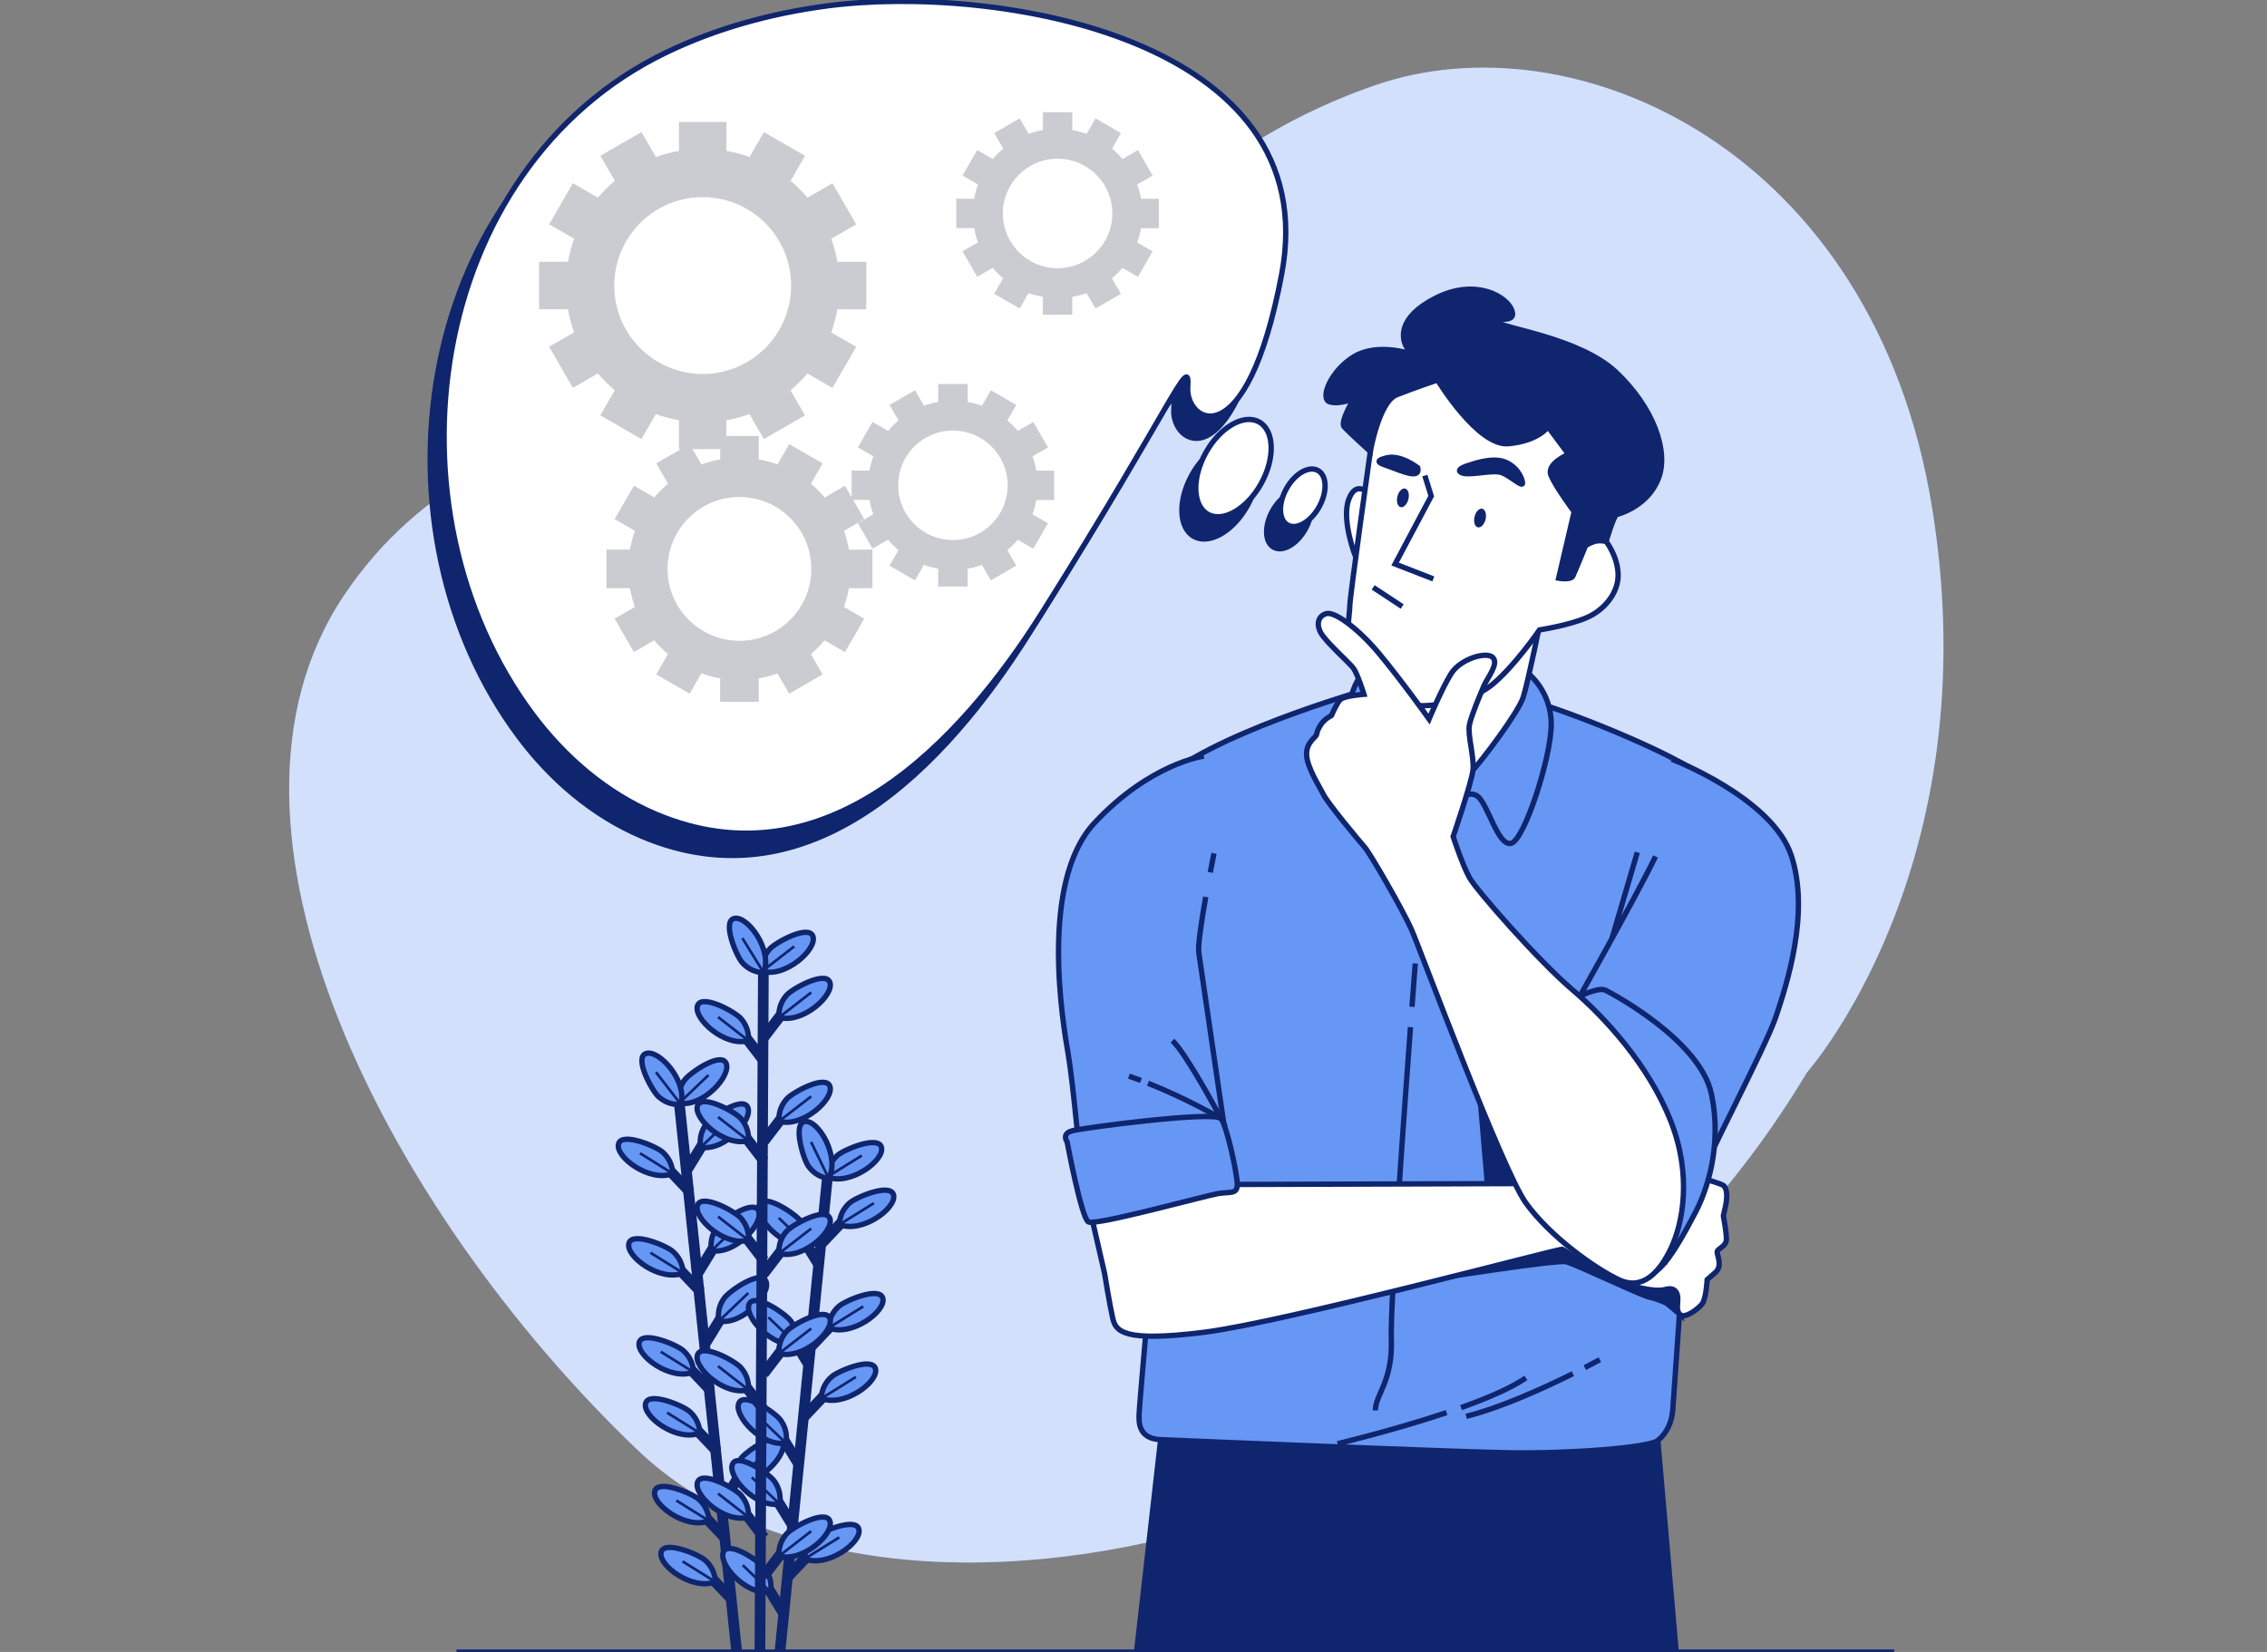 <svg width="424" height="309" viewBox="0 0 424 309" fill="none" xmlns="http://www.w3.org/2000/svg">
<rect x="0" y="0" width="424" height="309" fill="#808080" stroke="none"/>
<g clip-path="url(#clip0_181_44819)">
<path d="M337.931 200.633C337.931 200.633 372.267 162.05 361.351 94.906C350.433 27.762 294.373 3.028 257.171 15.955C219.969 28.881 211.601 51.366 181.214 64.233C150.828 77.1 93.14 68.257 64.28 111.463C35.421 154.667 72.261 226.259 119.161 271.149C166.061 316.039 285.786 287.93 337.931 200.633Z" fill="#6797F4"/>
<path opacity="0.7" d="M337.931 200.633C337.931 200.633 372.267 162.05 361.351 94.906C350.433 27.762 294.373 3.028 257.171 15.955C219.969 28.881 211.601 51.366 181.214 64.233C150.828 77.1 93.14 68.257 64.28 111.463C35.421 154.667 72.261 226.259 119.161 271.149C166.061 316.039 285.786 287.93 337.931 200.633Z" fill="white"/>
<path d="M85.382 309.04H354.285" stroke="#0F256E" stroke-miterlimit="10"/>
<path d="M127.108 206.905L137.779 308.909" stroke="#0F256E" stroke-width="2" stroke-miterlimit="10"/>
<path d="M135.885 287.98L131.142 282.969" stroke="#0F256E" stroke-width="2" stroke-miterlimit="10"/>
<path d="M132.582 284.47C132.582 284.47 132.718 282.254 130.694 280.446C129.476 279.359 123.069 276.663 122.461 278.92C121.799 281.375 128.359 286.195 132.582 284.47Z" fill="#6797F4" stroke="#0F256E" stroke-miterlimit="10"/>
<path d="M132.582 284.47L126.482 280.669" stroke="#0F256E" stroke-width="0.5" stroke-miterlimit="10"/>
<path d="M137.075 299.382L132.331 294.372" stroke="#0F256E" stroke-width="2" stroke-miterlimit="10"/>
<path d="M133.772 295.873C133.772 295.873 133.908 293.657 131.885 291.849C130.667 290.762 124.259 288.066 123.651 290.323C122.99 292.778 129.548 297.599 133.772 295.873Z" fill="#6797F4" stroke="#0F256E" stroke-miterlimit="10"/>
<path d="M133.772 295.873L127.672 292.071" stroke="#0F256E" stroke-width="0.5" stroke-miterlimit="10"/>
<path d="M132.981 260.155L128.238 255.144" stroke="#0F256E" stroke-width="2" stroke-miterlimit="10"/>
<path d="M129.679 256.646C129.679 256.646 129.814 254.429 127.79 252.622C126.573 251.534 120.165 248.838 119.557 251.095C118.896 253.55 125.454 258.371 129.679 256.646Z" fill="#6797F4" stroke="#0F256E" stroke-miterlimit="10"/>
<path d="M129.679 256.646L123.578 252.844" stroke="#0F256E" stroke-width="0.5" stroke-miterlimit="10"/>
<path d="M134.171 271.557L129.427 266.547" stroke="#0F256E" stroke-width="2" stroke-miterlimit="10"/>
<path d="M130.869 268.048C130.869 268.048 131.005 265.832 128.981 264.024C127.763 262.937 121.355 260.241 120.748 262.498C120.086 264.953 126.645 269.774 130.869 268.048Z" fill="#6797F4" stroke="#0F256E" stroke-miterlimit="10"/>
<path d="M130.869 268.048L124.768 264.247" stroke="#0F256E" stroke-width="0.5" stroke-miterlimit="10"/>
<path d="M131.048 241.632L126.305 236.622" stroke="#0F256E" stroke-width="2" stroke-miterlimit="10"/>
<path d="M127.746 238.123C127.746 238.123 127.882 235.907 125.858 234.099C124.641 233.012 118.232 230.316 117.625 232.573C116.963 235.027 123.522 239.848 127.746 238.123Z" fill="#6797F4" stroke="#0F256E" stroke-miterlimit="10"/>
<path d="M127.746 238.123L121.646 234.321" stroke="#0F256E" stroke-width="0.5" stroke-miterlimit="10"/>
<path d="M129.107 223.028L124.363 218.018" stroke="#0F256E" stroke-width="2" stroke-miterlimit="10"/>
<path d="M125.804 219.519C125.804 219.519 125.94 217.303 123.916 215.496C122.698 214.408 116.29 211.712 115.682 213.969C115.021 216.424 121.58 221.245 125.804 219.519Z" fill="#6797F4" stroke="#0F256E" stroke-miterlimit="10"/>
<path d="M125.804 219.519L119.703 215.717" stroke="#0F256E" stroke-width="0.5" stroke-miterlimit="10"/>
<path d="M135.088 281.233L138.694 275.351" stroke="#0F256E" stroke-width="2" stroke-miterlimit="10"/>
<path d="M137.594 277.117C137.594 277.117 137.003 274.977 138.611 272.79C139.578 271.475 145.291 267.514 146.352 269.597C147.505 271.862 142.084 277.934 137.594 277.117Z" fill="#6797F4" stroke="#0F256E" stroke-miterlimit="10"/>
<path d="M137.594 277.117L143.088 271.867" stroke="#0F256E" stroke-width="0.5" stroke-miterlimit="10"/>
<path d="M131.956 251.227L135.563 245.345" stroke="#0F256E" stroke-width="2" stroke-miterlimit="10"/>
<path d="M134.463 247.111C134.463 247.111 133.872 244.971 135.479 242.784C136.446 241.469 142.16 237.508 143.22 239.591C144.374 241.856 138.952 247.927 134.463 247.111Z" fill="#6797F4" stroke="#0F256E" stroke-miterlimit="10"/>
<path d="M134.463 247.111L139.956 241.861" stroke="#0F256E" stroke-width="0.5" stroke-miterlimit="10"/>
<path d="M130.58 238.04L134.187 232.158" stroke="#0F256E" stroke-width="2" stroke-miterlimit="10"/>
<path d="M133.086 233.925C133.086 233.925 132.496 231.784 134.103 229.598C135.07 228.282 140.783 224.322 141.844 226.404C142.998 228.669 137.576 234.74 133.086 233.925Z" fill="#6797F4" stroke="#0F256E" stroke-miterlimit="10"/>
<path d="M133.086 233.925L138.58 228.674" stroke="#0F256E" stroke-width="0.5" stroke-miterlimit="10"/>
<path d="M128.562 218.708L132.169 212.826" stroke="#0F256E" stroke-width="2" stroke-miterlimit="10"/>
<path d="M131.069 214.593C131.069 214.593 130.479 212.453 132.086 210.266C133.053 208.951 138.766 204.99 139.827 207.073C140.98 209.338 135.559 215.409 131.069 214.593Z" fill="#6797F4" stroke="#0F256E" stroke-miterlimit="10"/>
<path d="M131.069 214.593L136.562 209.343" stroke="#0F256E" stroke-width="0.5" stroke-miterlimit="10"/>
<path d="M127.02 206.348C127.02 206.348 126.43 204.208 128.036 202.021C129.003 200.706 134.717 196.745 135.777 198.828C136.932 201.093 131.509 207.164 127.02 206.348Z" fill="#6797F4" stroke="#0F256E" stroke-miterlimit="10"/>
<path d="M127.02 206.348L132.513 201.098" stroke="#0F256E" stroke-width="0.5" stroke-miterlimit="10"/>
<path d="M127.338 206.575C127.338 206.575 125.147 206.938 123.142 205.11C121.935 204.01 118.595 197.913 120.778 197.077C123.152 196.167 128.62 202.195 127.338 206.575Z" fill="#6797F4" stroke="#0F256E" stroke-miterlimit="10"/>
<path d="M127.338 206.575L122.693 200.561" stroke="#0F256E" stroke-width="0.5" stroke-miterlimit="10"/>
<path d="M154.706 220.712L145.88 308.909" stroke="#0F256E" stroke-width="2" stroke-miterlimit="10"/>
<path d="M146.602 301.857L142.992 295.978" stroke="#0F256E" stroke-width="2" stroke-miterlimit="10"/>
<path d="M144.092 297.744C144.092 297.744 144.682 295.603 143.074 293.417C142.106 292.102 136.391 288.145 135.331 290.228C134.178 292.494 139.603 298.562 144.092 297.744Z" fill="#6797F4" stroke="#0F256E" stroke-miterlimit="10"/>
<path d="M144.093 297.744L138.906 292.767" stroke="#0F256E" stroke-width="0.5" stroke-miterlimit="10"/>
<path d="M149.489 274.031L145.879 268.151" stroke="#0F256E" stroke-width="2" stroke-miterlimit="10"/>
<path d="M146.98 269.917C146.98 269.917 147.569 267.776 145.961 265.591C144.993 264.275 139.278 260.319 138.218 262.402C137.065 264.668 142.491 270.736 146.98 269.917Z" fill="#6797F4" stroke="#0F256E" stroke-miterlimit="10"/>
<path d="M146.98 269.917L141.793 264.941" stroke="#0F256E" stroke-width="0.5" stroke-miterlimit="10"/>
<path d="M148.306 285.434L144.695 279.555" stroke="#0F256E" stroke-width="2" stroke-miterlimit="10"/>
<path d="M145.797 281.32C145.797 281.32 146.386 279.179 144.778 276.994C143.81 275.679 138.095 271.722 137.035 273.805C135.882 276.071 141.308 282.139 145.797 281.32Z" fill="#6797F4" stroke="#0F256E" stroke-miterlimit="10"/>
<path d="M145.797 281.32L140.609 276.344" stroke="#0F256E" stroke-width="0.5" stroke-miterlimit="10"/>
<path d="M151.411 255.507L147.801 249.627" stroke="#0F256E" stroke-width="2" stroke-miterlimit="10"/>
<path d="M148.902 251.393C148.902 251.393 149.491 249.252 147.883 247.067C146.916 245.752 141.2 241.794 140.14 243.878C138.988 246.144 144.413 252.212 148.902 251.393Z" fill="#6797F4" stroke="#0F256E" stroke-miterlimit="10"/>
<path d="M148.902 251.393L143.715 246.417" stroke="#0F256E" stroke-width="0.5" stroke-miterlimit="10"/>
<path d="M153.342 236.902L149.731 231.022" stroke="#0F256E" stroke-width="2" stroke-miterlimit="10"/>
<path d="M150.833 232.788C150.833 232.788 151.422 230.647 149.813 228.462C148.845 227.147 143.13 223.19 142.07 225.273C140.918 227.539 146.344 233.607 150.833 232.788Z" fill="#6797F4" stroke="#0F256E" stroke-miterlimit="10"/>
<path d="M150.833 232.788L145.645 227.812" stroke="#0F256E" stroke-width="0.5" stroke-miterlimit="10"/>
<path d="M147.211 295.091L151.951 290.078" stroke="#0F256E" stroke-width="2" stroke-miterlimit="10"/>
<path d="M150.511 291.58C150.511 291.58 150.374 289.364 152.396 287.555C153.613 286.468 160.02 283.767 160.629 286.024C161.292 288.478 154.736 293.303 150.511 291.58Z" fill="#6797F4" stroke="#0F256E" stroke-miterlimit="10"/>
<path d="M150.511 291.58L156.967 287.573" stroke="#0F256E" stroke-width="0.5" stroke-miterlimit="10"/>
<path d="M150.325 265.082L155.065 260.07" stroke="#0F256E" stroke-width="2" stroke-miterlimit="10"/>
<path d="M153.625 261.572C153.625 261.572 153.488 259.356 155.51 257.547C156.727 256.459 163.134 253.76 163.743 256.016C164.406 258.47 157.85 263.295 153.625 261.572Z" fill="#6797F4" stroke="#0F256E" stroke-miterlimit="10"/>
<path d="M153.625 261.572L160.081 257.565" stroke="#0F256E" stroke-width="0.5" stroke-miterlimit="10"/>
<path d="M151.693 251.895L156.433 246.883" stroke="#0F256E" stroke-width="2" stroke-miterlimit="10"/>
<path d="M154.993 248.384C154.993 248.384 154.856 246.168 156.879 244.359C158.096 243.271 164.502 240.572 165.111 242.828C165.774 245.283 159.218 250.107 154.993 248.384Z" fill="#6797F4" stroke="#0F256E" stroke-miterlimit="10"/>
<path d="M154.993 248.384L161.449 244.378" stroke="#0F256E" stroke-width="0.5" stroke-miterlimit="10"/>
<path d="M153.699 232.562L158.44 227.549" stroke="#0F256E" stroke-width="2" stroke-miterlimit="10"/>
<path d="M157 229.051C157 229.051 156.862 226.835 158.885 225.027C160.102 223.939 166.508 221.239 167.118 223.495C167.78 225.95 161.224 230.774 157 229.051Z" fill="#6797F4" stroke="#0F256E" stroke-miterlimit="10"/>
<path d="M157 229.051L163.455 225.045" stroke="#0F256E" stroke-width="0.5" stroke-miterlimit="10"/>
<path d="M154.734 220.15C154.734 220.15 154.597 217.934 156.62 216.125C157.837 215.037 164.243 212.338 164.853 214.594C165.515 217.048 158.959 221.872 154.734 220.15Z" fill="#6797F4" stroke="#0F256E" stroke-miterlimit="10"/>
<path d="M154.734 220.15L161.191 216.143" stroke="#0F256E" stroke-width="0.5" stroke-miterlimit="10"/>
<path d="M154.999 220.437C154.999 220.437 152.781 220.341 151.194 218.14C150.24 216.815 148.227 210.161 150.535 209.792C153.045 209.39 157.155 216.416 154.999 220.437Z" fill="#6797F4" stroke="#0F256E" stroke-miterlimit="10"/>
<path d="M154.999 220.437L151.691 213.596" stroke="#0F256E" stroke-width="0.5" stroke-miterlimit="10"/>
<path d="M142.783 179.883L142.13 309.059" stroke="#0F256E" stroke-width="2" stroke-miterlimit="10"/>
<path d="M142.884 287.614L138.686 282.138" stroke="#0F256E" stroke-width="2" stroke-miterlimit="10"/>
<path d="M139.963 283.781C139.963 283.781 140.328 281.591 138.503 279.583C137.405 278.375 131.311 275.029 130.472 277.21C129.56 279.583 135.583 285.059 139.963 283.781Z" fill="#6797F4" stroke="#0F256E" stroke-miterlimit="10"/>
<path d="M139.963 283.781L134.291 279.367" stroke="#0F256E" stroke-width="0.5" stroke-miterlimit="10"/>
<path d="M142.884 263.786L138.686 258.31" stroke="#0F256E" stroke-width="2" stroke-miterlimit="10"/>
<path d="M139.963 259.953C139.963 259.953 140.328 257.763 138.503 255.755C137.405 254.548 131.311 251.201 130.472 253.382C129.56 255.755 135.583 261.231 139.963 259.953Z" fill="#6797F4" stroke="#0F256E" stroke-miterlimit="10"/>
<path d="M139.963 259.953L134.291 255.539" stroke="#0F256E" stroke-width="0.5" stroke-miterlimit="10"/>
<path d="M142.884 235.81L138.686 230.335" stroke="#0F256E" stroke-width="2" stroke-miterlimit="10"/>
<path d="M139.963 231.977C139.963 231.977 140.328 229.787 138.503 227.779C137.405 226.571 131.311 223.225 130.472 225.406C129.56 227.779 135.583 233.255 139.963 231.977Z" fill="#6797F4" stroke="#0F256E" stroke-miterlimit="10"/>
<path d="M139.963 231.977L134.291 227.563" stroke="#0F256E" stroke-width="0.5" stroke-miterlimit="10"/>
<path d="M142.884 217.186L138.686 211.711" stroke="#0F256E" stroke-width="2" stroke-miterlimit="10"/>
<path d="M139.963 213.354C139.963 213.354 140.328 211.164 138.503 209.156C137.405 207.948 131.311 204.602 130.472 206.783C129.56 209.156 135.583 214.631 139.963 213.354Z" fill="#6797F4" stroke="#0F256E" stroke-miterlimit="10"/>
<path d="M139.963 213.354L134.291 208.94" stroke="#0F256E" stroke-width="0.5" stroke-miterlimit="10"/>
<path d="M142.884 198.482L138.686 193.006" stroke="#0F256E" stroke-width="2" stroke-miterlimit="10"/>
<path d="M139.963 194.649C139.963 194.649 140.328 192.459 138.503 190.451C137.405 189.243 131.311 185.897 130.472 188.078C129.56 190.451 135.583 195.927 139.963 194.649Z" fill="#6797F4" stroke="#0F256E" stroke-miterlimit="10"/>
<path d="M139.963 194.649L134.291 190.234" stroke="#0F256E" stroke-width="0.5" stroke-miterlimit="10"/>
<path d="M142.791 294.89L146.989 289.415" stroke="#0F256E" stroke-width="2" stroke-miterlimit="10"/>
<path d="M145.711 291.057C145.711 291.057 145.346 288.867 147.172 286.859C148.27 285.651 154.363 282.305 155.202 284.486C156.115 286.859 150.091 292.335 145.711 291.057Z" fill="#6797F4" stroke="#0F256E" stroke-miterlimit="10"/>
<path d="M145.711 291.057L151.72 286.406" stroke="#0F256E" stroke-width="0.5" stroke-miterlimit="10"/>
<path d="M142.791 256.993L146.989 251.517" stroke="#0F256E" stroke-width="2" stroke-miterlimit="10"/>
<path d="M145.711 253.16C145.711 253.16 145.346 250.97 147.172 248.962C148.27 247.754 154.363 244.408 155.202 246.589C156.115 248.962 150.091 254.437 145.711 253.16Z" fill="#6797F4" stroke="#0F256E" stroke-miterlimit="10"/>
<path d="M145.711 253.16L151.72 248.508" stroke="#0F256E" stroke-width="0.5" stroke-miterlimit="10"/>
<path d="M142.791 238.288L146.989 232.812" stroke="#0F256E" stroke-width="2" stroke-miterlimit="10"/>
<path d="M145.711 234.455C145.711 234.455 145.346 232.265 147.172 230.257C148.27 229.05 154.363 225.703 155.202 227.885C156.115 230.257 150.091 235.733 145.711 234.455Z" fill="#6797F4" stroke="#0F256E" stroke-miterlimit="10"/>
<path d="M145.711 234.455L151.72 229.803" stroke="#0F256E" stroke-width="0.5" stroke-miterlimit="10"/>
<path d="M142.791 213.565L146.989 208.089" stroke="#0F256E" stroke-width="2" stroke-miterlimit="10"/>
<path d="M145.711 209.733C145.711 209.733 145.346 207.542 147.172 205.535C148.27 204.326 154.363 200.98 155.202 203.162C156.115 205.535 150.091 211.01 145.711 209.733Z" fill="#6797F4" stroke="#0F256E" stroke-miterlimit="10"/>
<path d="M145.711 209.733L151.72 205.08" stroke="#0F256E" stroke-width="0.5" stroke-miterlimit="10"/>
<path d="M142.791 194.129L146.989 188.653" stroke="#0F256E" stroke-width="2" stroke-miterlimit="10"/>
<path d="M145.711 190.296C145.711 190.296 145.346 188.106 147.171 186.098C148.269 184.889 154.363 181.543 155.202 183.725C156.114 186.098 150.091 191.573 145.711 190.296Z" fill="#6797F4" stroke="#0F256E" stroke-miterlimit="10"/>
<path d="M145.711 190.296L151.72 185.644" stroke="#0F256E" stroke-width="0.5" stroke-miterlimit="10"/>
<path d="M142.539 181.675C142.539 181.675 142.175 179.485 144 177.477C145.098 176.27 151.191 172.923 152.03 175.104C152.943 177.477 146.92 182.953 142.539 181.675Z" fill="#6797F4" stroke="#0F256E" stroke-miterlimit="10"/>
<path d="M142.539 181.675L148.548 177.024" stroke="#0F256E" stroke-width="0.5" stroke-miterlimit="10"/>
<path d="M142.832 181.934C142.832 181.934 140.616 182.067 138.81 180.042C137.724 178.823 135.036 172.412 137.293 171.806C139.749 171.148 144.562 177.712 142.832 181.934Z" fill="#6797F4" stroke="#0F256E" stroke-miterlimit="10"/>
<path d="M142.832 181.934L138.837 175.471" stroke="#0F256E" stroke-width="0.5" stroke-miterlimit="10"/>
<path d="M313.498 309.04L309.613 264.267H217.649L212.574 309.04H313.498Z" fill="#0F256E" stroke="#0F256E" stroke-miterlimit="10"/>
<path d="M257.168 128.556C257.168 128.556 230.272 135.943 218.528 144.846C206.785 153.748 198.641 162.84 200.534 180.076C202.429 197.312 214.74 244.475 214.74 244.475C214.74 244.475 213.036 263.605 213.036 264.742C213.036 265.878 212.846 269.098 217.013 269.288C221.18 269.477 271.184 271.561 282.36 271.75C293.535 271.94 308.309 270.803 310.014 269.477C311.719 268.151 312.666 266.068 312.855 263.795C313.045 261.522 314.938 233.679 314.938 233.679L315.128 221.177C315.128 221.177 327.439 180.265 328.197 167.006C328.955 153.748 324.03 149.391 318.537 145.224C313.044 141.057 295.954 134.002 286.716 131.207C277.479 128.412 257.168 128.556 257.168 128.556Z" fill="#6797F4" stroke="#0F256E" stroke-miterlimit="10"/>
<path d="M263.802 192.123C262.434 210.572 260.004 244.57 260.219 250.392C260.518 258.454 257.234 260.843 257.234 263.829" stroke="#0F256E" stroke-miterlimit="10"/>
<path d="M264.698 180.223C264.698 180.223 264.456 183.365 264.085 188.329" stroke="#0F256E" stroke-miterlimit="10"/>
<path d="M276.702 203.922L278.422 224.216L288.053 223.528L276.702 203.922Z" fill="#0F256E" stroke="#0F256E" stroke-miterlimit="10"/>
<path d="M267.576 239.309C267.576 239.309 291.113 235.613 292.863 236.002C294.614 236.391 306.674 242.226 308.425 242.616C310.175 243.005 311.732 243.783 311.732 243.783L314.37 245.991L313.482 239.309C313.482 239.309 309.981 235.03 302.2 231.918C294.419 228.806 290.529 230.556 288.778 231.14C287.028 231.722 267.576 239.309 267.576 239.309Z" fill="#0F256E" stroke="#0F256E" stroke-miterlimit="10"/>
<path d="M231.409 221.556L292.588 221.367C292.588 221.367 312.287 219.472 313.045 219.284C313.803 219.094 321.568 221.178 322.326 221.746C323.083 222.314 323.083 224.019 322.705 225.723C322.326 227.428 322.326 227.428 322.326 227.428C322.326 227.428 322.894 230.459 322.894 231.785C322.894 233.111 321.379 233.49 321.189 234.058C321 234.626 322.326 236.709 320.81 238.035C319.295 239.361 319.295 239.361 319.295 239.361C319.295 239.361 319.105 242.96 318.348 243.907C317.591 244.854 315.317 246.559 314.37 245.99C313.424 245.422 313.803 243.907 313.803 242.96C313.803 242.012 313.424 241.065 312.287 241.065C311.151 241.065 310.961 242.012 305.089 240.497C299.217 238.982 292.778 233.868 292.209 233.679C291.641 233.489 240.311 247.316 225.158 249.21C210.005 251.104 208.679 249.02 208.111 246.558C207.543 244.096 206.596 238.224 206.596 238.224L203.944 226.67L231.409 221.556Z" fill="white" stroke="#0F256E" stroke-miterlimit="10"/>
<path d="M271.173 150.754C271.173 150.754 274.333 147.429 276.329 148.925C278.324 150.422 280.154 158.404 282.648 157.739C285.143 157.074 290.131 141.608 290.131 135.455C290.131 129.302 285.808 125.643 284.81 125.31C283.812 124.978 258.368 124.645 255.374 125.81C252.38 126.974 251.217 137.451 250.053 143.77C248.889 150.09 251.549 151.586 253.212 150.755C254.876 149.924 261.361 147.263 262.858 147.263C264.354 147.262 271.173 150.754 271.173 150.754Z" fill="#6797F4" stroke="#0F256E" stroke-miterlimit="10"/>
<path d="M288.204 115.702C288.204 115.702 285.82 127.486 284.894 130.399C283.967 133.312 277.214 142.183 275.492 144.037C273.771 145.891 268.74 155.027 267.416 155.292C266.092 155.557 262.384 143.11 262.384 143.11C262.384 143.11 257.618 134.901 256.691 132.782C255.764 130.664 254.307 124.441 254.307 124.441C254.307 124.441 262.119 131.194 270.461 129.738C278.803 128.281 283.04 119.939 283.04 119.939L288.204 115.702Z" fill="white" stroke="#0F256E" stroke-miterlimit="10"/>
<path d="M255.873 92.216C255.873 92.216 253.544 89.722 252.214 93.547C250.884 97.372 253.545 104.19 253.545 104.19L255.873 92.216Z" fill="white" stroke="#0F256E" stroke-miterlimit="10"/>
<path d="M256.293 84.453C256.293 84.453 252.454 111.729 252.454 113.318C252.454 114.907 251.395 120.203 252.983 123.646C254.572 127.089 259.339 131.326 263.179 131.855C267.019 132.385 274.566 131.59 278.803 128.28C283.04 124.97 287.939 117.82 287.939 117.82C287.939 117.82 293.235 117.025 296.678 115.568C300.121 114.112 302.769 110.802 302.637 107.359C302.504 103.917 300.385 101.268 300.385 101.268L298.399 97.561L303.696 87.63C303.696 87.63 300.65 81.936 290.852 76.508C281.053 71.079 272.315 69.358 268.21 69.358C264.105 69.358 258.941 71.079 257.485 74.389C256.029 77.7 256.293 84.453 256.293 84.453Z" fill="white" stroke="#0F256E" stroke-miterlimit="10"/>
<path d="M268.873 71.079C268.873 71.079 276.42 83.525 282.114 82.996C287.808 82.466 289.529 79.818 289.529 79.818L293.368 84.982C293.368 84.982 289.264 86.703 290.058 88.822C290.852 90.94 294.427 95.707 294.427 95.707L291.514 108.153C291.514 108.153 293.766 108.55 294.163 107.756C294.56 106.962 296.546 102.062 296.546 102.062C296.546 102.062 297.341 101.532 298.267 101.268C299.194 101.003 300.386 101.268 300.386 101.268C300.386 101.268 301.842 96.369 302.372 96.236C302.902 96.104 308.199 94.647 310.184 89.484C312.171 84.32 309.125 76.11 302.24 69.622C295.355 63.134 280.79 61.413 279.996 60.221C279.201 59.029 283.703 60.75 282.776 58.102C281.85 55.453 276.023 52.011 268.609 55.718C261.194 59.426 262.253 63.53 263.047 64.854C263.841 66.178 263.841 66.178 263.841 66.178C263.841 66.178 257.618 64.059 253.249 66.707C248.879 69.356 246.76 74.652 248.747 75.181C250.733 75.711 253.249 74.519 253.249 74.519C253.249 74.519 250.6 78.889 251.395 79.815C252.19 80.742 256.294 84.45 256.294 84.45C256.294 84.45 257.883 75.181 261.193 73.857C264.503 72.533 268.873 71.079 268.873 71.079Z" fill="#0F256E" stroke="#0F256E" stroke-miterlimit="10"/>
<path d="M266.489 88.955L267.681 92.794L260.928 105.506L268.078 108.287" stroke="#0F256E" stroke-miterlimit="10"/>
<path d="M265.165 87.498C265.165 87.498 261.987 84.982 259.339 85.644C256.691 86.306 258.28 86.703 260.133 87.365C261.987 88.028 265.695 89.75 265.165 87.498Z" fill="#0F256E" stroke="#0F256E" stroke-miterlimit="10"/>
<path d="M274.963 86.969C274.963 86.969 271.917 87.763 273.374 88.425C274.831 89.087 279.201 87.763 280.922 88.425C282.643 89.087 284.894 91.338 284.761 90.279C284.629 89.22 283.57 87.101 281.186 86.307C278.803 85.512 274.963 86.969 274.963 86.969Z" fill="#0F256E" stroke="#0F256E" stroke-miterlimit="10"/>
<path d="M263.414 93.374C263.182 94.334 262.533 95.001 261.964 94.863C261.396 94.726 261.123 93.836 261.355 92.876C261.587 91.917 262.236 91.25 262.804 91.388C263.373 91.526 263.646 92.415 263.414 93.374Z" fill="#0F256E"/>
<path d="M277.846 97.148C277.615 98.108 276.965 98.775 276.397 98.637C275.828 98.499 275.556 97.61 275.787 96.65C276.019 95.691 276.668 95.024 277.237 95.162C277.805 95.3 278.078 96.189 277.846 97.148Z" fill="#0F256E"/>
<path d="M256.823 109.875L262.252 113.45" stroke="#0F256E" stroke-miterlimit="10"/>
<path d="M312.666 142.004C312.666 142.004 331.418 149.202 335.016 159.998C338.615 170.795 334.069 184.432 332.175 190.115C330.281 195.797 318.537 217.958 316.644 223.262C314.749 228.565 311.908 235.005 311.908 235.005C311.908 235.005 309.257 219.095 302.059 209.245C294.861 199.396 293.157 190.494 293.157 190.494C293.157 190.494 306.226 167.386 309.636 160.188" fill="#6797F4"/>
<path d="M312.666 142.004C312.666 142.004 331.418 149.202 335.016 159.998C338.615 170.795 334.069 184.432 332.175 190.115C330.281 195.797 318.537 217.958 316.644 223.262C314.749 228.565 311.908 235.005 311.908 235.005C311.908 235.005 309.257 219.095 302.059 209.245C294.861 199.396 293.157 190.494 293.157 190.494C293.157 190.494 306.226 167.386 309.636 160.188" stroke="#0F256E" stroke-miterlimit="10"/>
<path d="M295.144 186.491C295.144 186.491 298.981 184.572 300.26 185.212C301.539 185.852 317.951 194.59 320.082 204.608C322.214 214.627 319.017 223.152 317.098 226.776C315.179 230.399 311.556 237.433 308.785 238.286C306.015 239.138 303.669 216.331 297.914 204.395C292.16 192.459 295.144 186.491 295.144 186.491Z" fill="#6797F4" stroke="#0F256E" stroke-miterlimit="10"/>
<path d="M301.491 175.53C301.491 175.53 304.901 163.976 306.226 159.43" stroke="#0F256E" stroke-miterlimit="10"/>
<path d="M267.283 134.503C267.283 134.503 261.987 127.089 257.882 122.19C253.777 117.291 249.541 114.378 248.084 114.775C246.627 115.172 246.097 116.628 247.025 118.35C247.951 120.072 252.321 123.911 253.116 124.97C253.91 126.03 255.102 129.869 255.102 129.869C255.102 129.869 251.262 130.134 250.6 130.928C249.938 131.723 249.011 133.842 249.011 133.842C249.011 133.842 247.687 134.503 247.025 135.563C246.363 136.622 246.363 136.887 246.231 137.417C246.099 137.946 244.244 138.873 244.378 141.256C244.51 143.64 246.761 147.083 247.555 148.671C248.35 150.26 254.176 157.278 255.235 158.47C256.294 159.661 262.385 170.254 263.974 173.829C265.562 177.404 280.922 218.848 285.424 225.071C289.926 231.294 298.268 237.252 302.77 239.371C307.271 241.49 310.449 237.915 312.568 233.412C314.687 228.911 316.54 219.907 312.436 209.579C308.331 199.251 300.254 190.38 294.031 185.083C287.808 179.786 276.156 166.546 274.832 164.162C273.508 161.779 271.786 156.483 271.786 156.483C271.786 156.483 275.229 146.419 275.494 144.036C275.759 141.653 274.435 137.416 274.832 135.563C275.229 133.709 276.818 130.001 277.48 128.412C278.142 126.824 280.393 124.175 279.201 122.983C278.01 121.792 273.11 123.248 271.389 126.029C269.667 128.81 267.283 134.503 267.283 134.503Z" fill="white" stroke="#0F256E" stroke-miterlimit="10"/>
<path d="M226.357 163.178C226.758 161.074 227.052 159.619 227.052 159.619L226.357 163.178Z" fill="#6797F4"/>
<path d="M226.357 163.178C226.758 161.074 227.052 159.619 227.052 159.619" stroke="#0F256E" stroke-miterlimit="10"/>
<path d="M225.158 141.436C225.158 141.436 215.119 142.762 204.702 153.937C194.285 165.112 198.83 191.629 199.778 197.122C200.724 202.615 202.24 219.472 202.24 219.472L228.946 210.57C228.946 210.57 224.59 180.833 224.211 178.181C224.019 176.841 224.747 172.115 225.514 167.767" fill="#6797F4"/>
<path d="M225.158 141.436C225.158 141.436 215.119 142.762 204.702 153.937C194.285 165.112 198.83 191.629 199.778 197.122C200.724 202.615 202.24 219.472 202.24 219.472L228.946 210.57C228.946 210.57 224.59 180.833 224.211 178.181C224.019 176.841 224.747 172.115 225.514 167.767" stroke="#0F256E" stroke-miterlimit="10"/>
<path d="M199.588 213.601C199.588 213.601 202.24 227.807 203.566 228.565C204.892 229.323 225.537 223.64 227.81 223.261C230.083 222.882 231.409 223.451 231.409 221.556C231.409 219.662 229.514 210.76 228.378 209.245C227.242 207.729 202.618 210.95 200.535 211.517C198.452 212.086 199.588 213.601 199.588 213.601Z" fill="#6797F4" stroke="#0F256E" stroke-miterlimit="10"/>
<path d="M214.714 202.622C222.374 205.672 228.378 209.245 228.378 209.245C228.378 209.245 221.938 197.122 219.286 194.66" stroke="#0F256E" stroke-miterlimit="10"/>
<path d="M211.142 201.289C211.902 201.554 212.654 201.827 213.392 202.108" stroke="#0F256E" stroke-miterlimit="10"/>
<path d="M273.262 263.296C278.161 261.55 282.67 259.626 285.391 257.733" stroke="#0F256E" stroke-miterlimit="10"/>
<path d="M250.161 270.045C250.161 270.045 260.626 267.563 270.557 264.231" stroke="#0F256E" stroke-miterlimit="10"/>
<path d="M294.173 256.947C289.027 259.511 280.875 263.267 274.216 264.931" stroke="#0F256E" stroke-miterlimit="10"/>
<path d="M299.217 254.324C299.217 254.324 298.162 254.908 296.412 255.811" stroke="#0F256E" stroke-miterlimit="10"/>
<path d="M122.034 13.957C76.962 35.668 68.411 99.42 96.999 137.736C102.974 145.745 110.785 152.498 120.036 156.42C151.634 169.818 176.934 143.182 192.332 118.711C216.914 79.644 219.986 69.987 219.547 76.572C219.108 83.157 230.521 90.18 237.106 55.501C245.523 11.172 183.461 1.091 152.046 5.266C141.513 6.665 131.312 9.489 122.034 13.957Z" fill="#0F256E" stroke="#0F256E" stroke-miterlimit="10"/>
<path d="M233.291 94.584C235.934 89.813 235.756 84.659 232.893 83.074C230.03 81.488 225.567 84.071 222.924 88.842C220.281 93.614 220.46 98.768 223.323 100.353C226.186 101.939 230.649 99.356 233.291 94.584Z" fill="#0F256E" stroke="#0F256E" stroke-miterlimit="10"/>
<path d="M238.002 95.564C236.44 98.384 236.546 101.43 238.238 102.367C239.93 103.304 242.567 101.778 244.129 98.958C245.691 96.138 245.585 93.092 243.893 92.155C242.202 91.219 239.564 92.745 238.002 95.564Z" fill="#0F256E" stroke="#0F256E" stroke-miterlimit="10"/>
<path d="M124.63 9.804C79.557 31.515 71.007 95.267 99.594 133.583C105.57 141.592 113.382 148.345 122.632 152.268C154.229 165.665 179.53 139.03 194.928 114.559C219.51 75.492 222.582 65.835 222.143 72.419C221.704 79.004 233.117 86.027 239.702 51.349C248.119 7.02 186.057 -3.061 154.642 1.113C144.109 2.512 133.907 5.336 124.63 9.804Z" fill="white" stroke="#0F256E" stroke-miterlimit="10"/>
<path d="M225.519 84.692C222.876 89.463 223.054 94.617 225.917 96.203C228.78 97.789 233.243 95.206 235.886 90.434C238.529 85.662 238.35 80.508 235.488 78.922C232.625 77.337 228.162 79.92 225.519 84.692Z" fill="white" stroke="#0F256E" stroke-miterlimit="10"/>
<path d="M240.598 91.412C239.036 94.232 239.141 97.278 240.833 98.215C242.526 99.152 245.163 97.626 246.725 94.806C248.287 91.986 248.181 88.94 246.489 88.003C244.797 87.066 242.159 88.592 240.598 91.412Z" fill="white" stroke="#0F256E" stroke-miterlimit="10"/>
<path d="M100.831 57.848V48.971H106.237C106.498 47.485 106.88 46.041 107.385 44.654L102.714 41.958L107.153 34.27L111.834 36.973C112.793 35.832 113.85 34.776 114.991 33.818L112.289 29.138L119.977 24.699L122.675 29.373C124.061 28.868 125.506 28.487 126.992 28.227V22.822H135.869V28.228C137.356 28.489 138.8 28.87 140.186 29.376L142.883 24.705L150.57 29.143L147.867 33.825C149.009 34.784 150.064 35.84 151.023 36.982L155.703 34.28L160.141 41.968L155.467 44.666C155.972 46.052 156.354 47.496 156.613 48.983H162.017V57.86H156.611C156.35 59.346 155.969 60.79 155.463 62.177L160.134 64.874L155.696 72.561L151.014 69.858C150.055 70.999 148.999 72.055 147.857 73.014L150.559 77.694L142.871 82.132L140.173 77.459C138.787 77.963 137.343 78.345 135.856 78.605V84.009H126.979V78.603C125.493 78.342 124.049 77.96 122.662 77.455L119.965 82.126L112.277 77.688L114.981 73.006C113.839 72.047 112.783 70.991 111.824 69.849L107.144 72.551L102.706 64.863L107.38 62.165C106.875 60.779 106.493 59.335 106.234 57.848H100.831ZM131.425 69.957C140.56 69.957 147.966 62.551 147.966 53.416C147.966 44.281 140.56 36.875 131.425 36.875C122.29 36.875 114.885 44.281 114.885 53.416C114.885 62.551 122.29 69.957 131.425 69.957Z" fill="#CACCD1"/>
<path d="M113.428 110.017V102.801H117.823C118.034 101.592 118.345 100.418 118.756 99.291L114.959 97.099L118.567 90.849L122.373 93.046C123.152 92.118 124.011 91.26 124.94 90.481L122.743 86.677L128.993 83.069L131.186 86.868C132.313 86.458 133.487 86.148 134.696 85.937V81.544H141.912V85.939C143.121 86.15 144.295 86.461 145.422 86.872L147.614 83.075L153.864 86.683L151.667 90.489C152.595 91.268 153.453 92.127 154.232 93.056L158.036 90.859L161.644 97.109L157.845 99.302C158.255 100.429 158.565 101.603 158.776 102.812H163.169V110.027H158.774C158.563 111.235 158.252 112.409 157.841 113.536L161.638 115.729L158.03 121.979L154.224 119.781C153.445 120.709 152.586 121.567 151.657 122.347L153.854 126.151L147.604 129.759L145.411 125.96C144.284 126.37 143.11 126.68 141.901 126.891V131.284H134.684V126.889C133.476 126.677 132.302 126.367 131.175 125.956L128.983 129.753L122.733 126.145L124.93 122.339C124.002 121.559 123.144 120.701 122.365 119.772L118.56 121.969L114.953 115.719L118.752 113.526C118.341 112.399 118.032 111.225 117.821 110.016H113.428V110.017ZM138.299 119.86C145.725 119.86 151.745 113.84 151.745 106.414C151.745 98.988 145.725 92.968 138.299 92.968C130.873 92.968 124.853 98.988 124.853 106.414C124.852 113.84 130.873 119.86 138.299 119.86Z" fill="#CACCD1"/>
<path d="M159.281 93.521V88.024H162.629C162.79 87.103 163.027 86.209 163.34 85.351L160.447 83.681L163.195 78.92L166.094 80.594C166.688 79.887 167.342 79.233 168.049 78.64L166.376 75.742L171.136 72.994L172.807 75.888C173.665 75.576 174.559 75.339 175.48 75.179V71.833H180.977V75.181C181.897 75.342 182.792 75.578 183.65 75.892L185.32 72.999L190.081 75.748L188.407 78.647C189.114 79.241 189.768 79.895 190.361 80.602L193.259 78.928L196.007 83.689L193.113 85.359C193.425 86.218 193.662 87.113 193.822 88.033H197.169V93.53H193.821C193.66 94.45 193.423 95.345 193.11 96.203L196.003 97.873L193.255 102.633L190.356 100.959C189.761 101.666 189.108 102.32 188.401 102.913L190.074 105.811L185.313 108.56L183.643 105.665C182.785 105.978 181.89 106.214 180.97 106.375V109.721H175.473V106.373C174.552 106.212 173.658 105.976 172.8 105.663L171.13 108.555L166.369 105.807L168.043 102.908C167.336 102.314 166.682 101.66 166.089 100.953L163.191 102.626L160.443 97.866L163.337 96.195C163.025 95.337 162.788 94.443 162.627 93.522H159.281V93.521ZM178.225 101.019C183.882 101.019 188.467 96.433 188.467 90.777C188.467 85.12 183.881 80.535 178.225 80.535C172.569 80.535 167.983 85.121 167.983 90.777C167.983 96.433 172.568 101.019 178.225 101.019Z" fill="#CACCD1"/>
<path d="M178.859 42.671V37.174H182.207C182.368 36.254 182.605 35.36 182.918 34.501L180.025 32.831L182.773 28.071L185.672 29.745C186.266 29.038 186.92 28.384 187.627 27.791L185.954 24.893L190.714 22.144L192.385 25.038C193.244 24.726 194.138 24.489 195.058 24.328V20.983H200.555V24.33C201.476 24.491 202.37 24.727 203.228 25.041L204.898 22.148L209.659 24.896L207.985 27.795C208.692 28.389 209.346 29.043 209.939 29.75L212.837 28.077L215.585 32.837L212.691 34.508C213.003 35.366 213.24 36.26 213.4 37.181H216.746V42.678H213.398C213.237 43.599 213.001 44.493 212.687 45.351L215.58 47.021L212.831 51.782L209.932 50.108C209.338 50.815 208.684 51.468 207.977 52.062L209.651 54.959L204.89 57.708L203.22 54.814C202.362 55.126 201.467 55.363 200.546 55.523V58.869H195.05V55.521C194.129 55.36 193.234 55.123 192.376 54.81L190.706 57.703L185.946 54.955L187.62 52.056C186.913 51.462 186.259 50.808 185.666 50.101L182.768 51.774L180.02 47.014L182.914 45.343C182.601 44.485 182.365 43.591 182.204 42.67H178.859V42.671ZM197.803 50.169C203.46 50.169 208.045 45.583 208.045 39.927C208.045 34.271 203.46 29.685 197.803 29.685C192.147 29.685 187.561 34.271 187.561 39.927C187.561 45.583 192.146 50.169 197.803 50.169Z" fill="#CACCD1"/>
</g>
<defs>
<clipPath id="clip0_181_44819">
<rect width="424" height="309" fill="white"/>
</clipPath>
</defs>
</svg>
